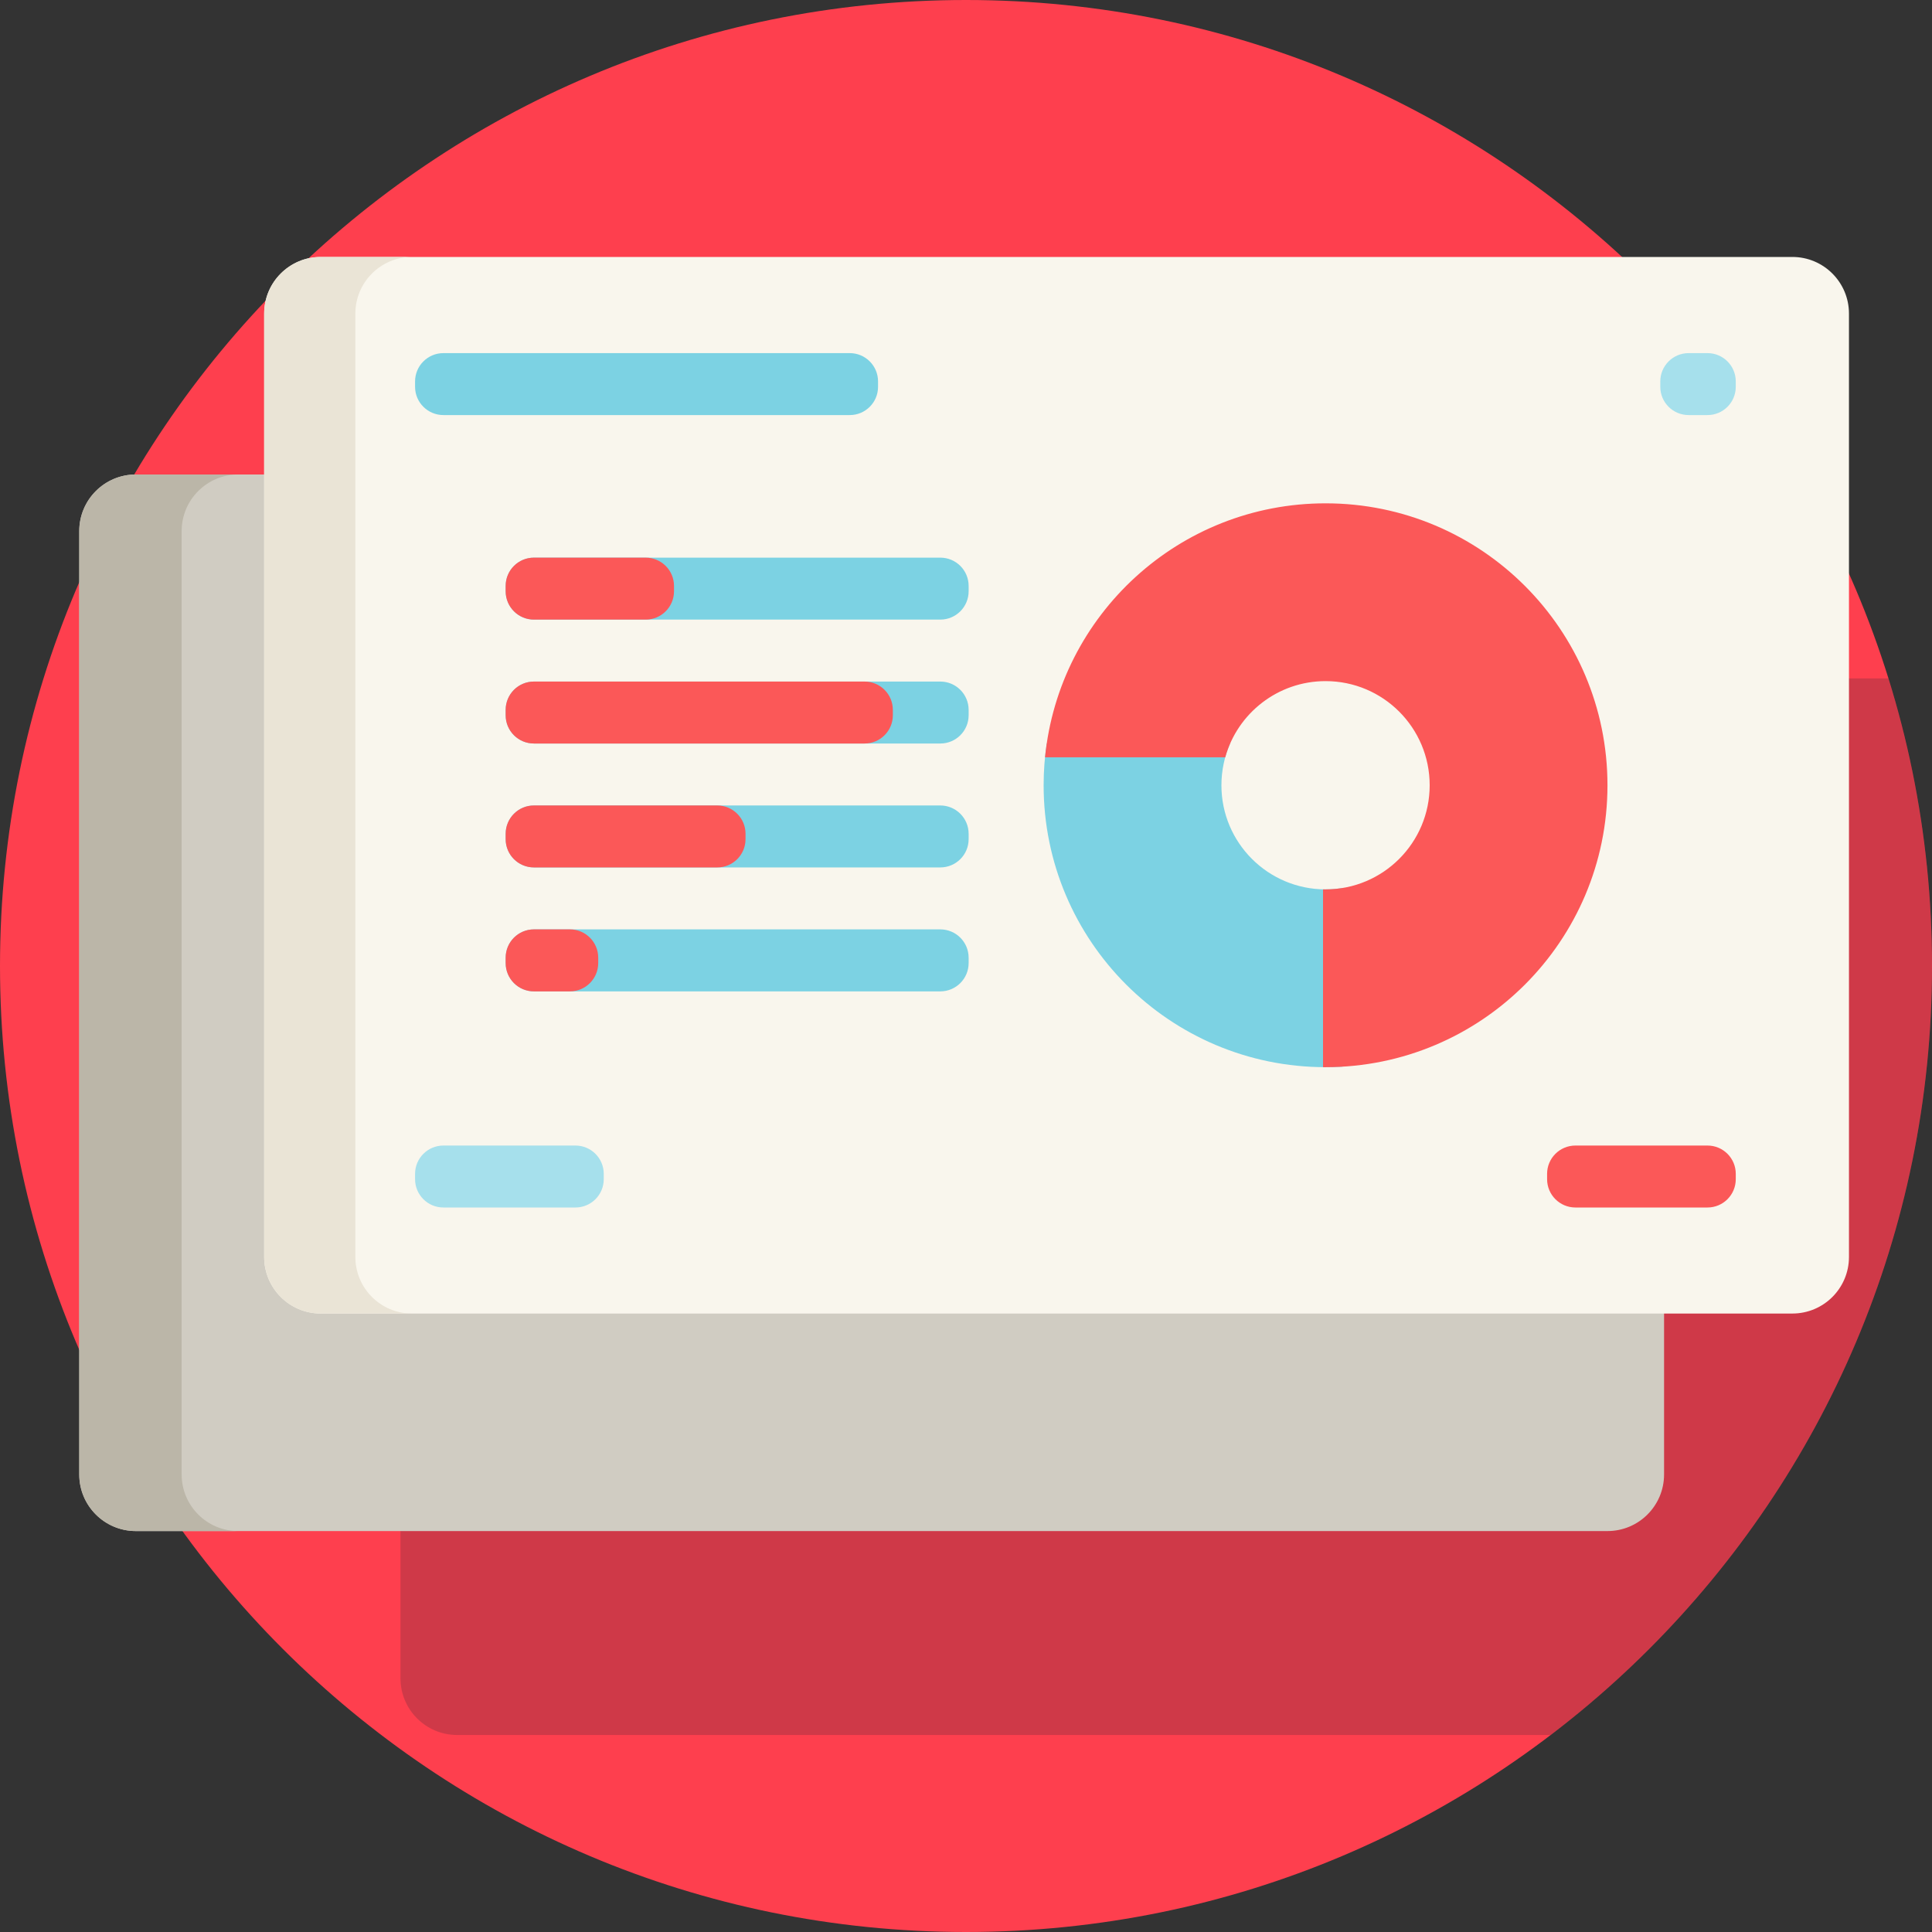 <svg width="44" height="44" viewBox="0 0 44 44" fill="none" xmlns="http://www.w3.org/2000/svg">
<rect x="0" y="0" width="44" height="44" fill="#333333" stroke="none"/>
<path d="M44 22C44 34.15 34.15 44 22 44C9.85 44 0 34.15 0 22C0 9.85 9.85 0 22 0C34.15 0 44 9.85 44 22Z" fill="#FE3F4E"/>
<path opacity="0.2" d="M43.999 22C43.999 29.145 40.593 35.494 35.316 39.513H10.41C9.698 39.513 9.121 38.936 9.121 38.224V16.739C9.121 16.028 9.698 15.45 10.41 15.45H43.008C43.652 17.519 43.999 19.719 43.999 22Z" fill="#142732"/>
<path d="M36.609 34.869H3.094C2.382 34.869 1.805 34.292 1.805 33.58V12.095C1.805 11.383 2.382 10.806 3.094 10.806H36.609C37.321 10.806 37.898 11.383 37.898 12.095V33.58C37.898 34.292 37.321 34.869 36.609 34.869Z" fill="#D0CCC2"/>
<path d="M5.426 34.869H3.094C2.382 34.869 1.805 34.292 1.805 33.58V12.095C1.805 11.383 2.382 10.806 3.094 10.806H5.426C4.714 10.806 4.137 11.383 4.137 12.095V33.58C4.137 34.292 4.714 34.869 5.426 34.869Z" fill="#BBB6A8"/>
<path d="M40.82 29.915H7.305C6.593 29.915 6.016 29.338 6.016 28.626V7.142C6.016 6.43 6.593 5.852 7.305 5.852H40.82C41.532 5.852 42.109 6.43 42.109 7.142V28.626C42.109 29.338 41.532 29.915 40.82 29.915Z" fill="#F9F6ED"/>
<path d="M9.382 29.915H7.305C6.593 29.915 6.016 29.338 6.016 28.626V7.142C6.016 6.43 6.593 5.852 7.305 5.852H9.382C8.67 5.852 8.093 6.43 8.093 7.142V28.626C8.093 29.338 8.67 29.915 9.382 29.915Z" fill="#EAE4D6"/>
<path d="M9.453 26.855V26.733C9.453 26.378 9.742 26.089 10.098 26.089H13.105C13.461 26.089 13.75 26.378 13.75 26.733V26.855C13.75 27.212 13.461 27.5 13.105 27.5H10.098C9.742 27.5 9.453 27.212 9.453 26.855ZM38.457 9.453H38.887C39.243 9.453 39.531 9.165 39.531 8.809V8.687C39.531 8.331 39.243 8.042 38.887 8.042H38.457C38.101 8.042 37.812 8.331 37.812 8.687V8.809C37.812 9.165 38.101 9.453 38.457 9.453Z" fill="#A6E0EC"/>
<path d="M11.516 13.466V13.344C11.516 12.988 11.804 12.7 12.16 12.7H21.415C21.771 12.7 22.06 12.988 22.06 13.344V13.466C22.06 13.822 21.771 14.111 21.415 14.111H12.16C11.804 14.111 11.516 13.822 11.516 13.466ZM12.16 16.933H21.415C21.771 16.933 22.06 16.645 22.06 16.289V16.167C22.06 15.811 21.771 15.522 21.415 15.522H12.16C11.804 15.522 11.516 15.811 11.516 16.167V16.289C11.516 16.645 11.804 16.933 12.16 16.933ZM12.16 19.755H21.415C21.771 19.755 22.06 19.467 22.06 19.111V18.989C22.06 18.633 21.771 18.344 21.415 18.344H12.16C11.804 18.344 11.516 18.633 11.516 18.989V19.111C11.516 19.467 11.804 19.755 12.16 19.755ZM12.16 22.578H21.415C21.771 22.578 22.06 22.289 22.06 21.933V21.811C22.06 21.455 21.771 21.166 21.415 21.166H12.16C11.804 21.166 11.516 21.455 11.516 21.811V21.933C11.516 22.289 11.804 22.578 12.16 22.578ZM10.098 9.453H19.353C19.709 9.453 19.997 9.165 19.997 8.809V8.687C19.997 8.331 19.709 8.042 19.353 8.042H10.098C9.742 8.042 9.453 8.331 9.453 8.687V8.809C9.453 9.165 9.742 9.453 10.098 9.453ZM30.577 20.224C30.451 20.244 30.321 20.255 30.189 20.255C28.879 20.255 27.817 19.194 27.817 17.884C27.817 17.546 27.888 17.224 28.015 16.933H23.838C23.792 17.243 23.768 17.561 23.768 17.884C23.768 21.43 26.643 24.304 30.189 24.304C30.319 24.304 30.449 24.3 30.577 24.293V20.224Z" fill="#7CD2E3"/>
<path d="M35.234 26.855V26.733C35.234 26.378 35.523 26.089 35.879 26.089H38.887C39.243 26.089 39.531 26.378 39.531 26.733V26.855C39.531 27.211 39.243 27.5 38.887 27.5H35.879C35.523 27.5 35.234 27.211 35.234 26.855ZM12.16 14.111H14.705C15.061 14.111 15.35 13.822 15.35 13.466V13.344C15.35 12.988 15.061 12.7 14.705 12.7H12.16C11.804 12.7 11.516 12.988 11.516 13.344V13.466C11.516 13.822 11.804 14.111 12.16 14.111ZM20.334 16.167V16.289C20.334 16.645 20.046 16.933 19.69 16.933H12.16C11.804 16.933 11.516 16.645 11.516 16.289V16.167C11.516 15.811 11.804 15.522 12.16 15.522H19.69C20.046 15.522 20.334 15.811 20.334 16.167ZM16.979 18.989V19.111C16.979 19.467 16.691 19.755 16.335 19.755H12.16C11.804 19.755 11.516 19.467 11.516 19.111V18.989C11.516 18.633 11.804 18.344 12.16 18.344H16.335C16.691 18.344 16.979 18.633 16.979 18.989ZM13.624 21.811V21.933C13.624 22.289 13.336 22.578 12.98 22.578H12.16C11.804 22.578 11.516 22.289 11.516 21.933V21.811C11.516 21.455 11.804 21.166 12.16 21.166H12.98C13.336 21.166 13.624 21.455 13.624 21.811ZM36.609 17.884C36.609 21.43 33.735 24.304 30.189 24.304C30.17 24.304 30.15 24.304 30.131 24.304V20.255C30.15 20.255 30.17 20.255 30.189 20.255C31.499 20.255 32.56 19.194 32.56 17.884C32.56 16.574 31.499 15.512 30.189 15.512C29.1 15.512 28.182 16.247 27.904 17.247H23.8C24.119 14 26.858 11.463 30.189 11.463C33.735 11.463 36.609 14.338 36.609 17.884Z" fill="#FB5858"/>
</svg>

